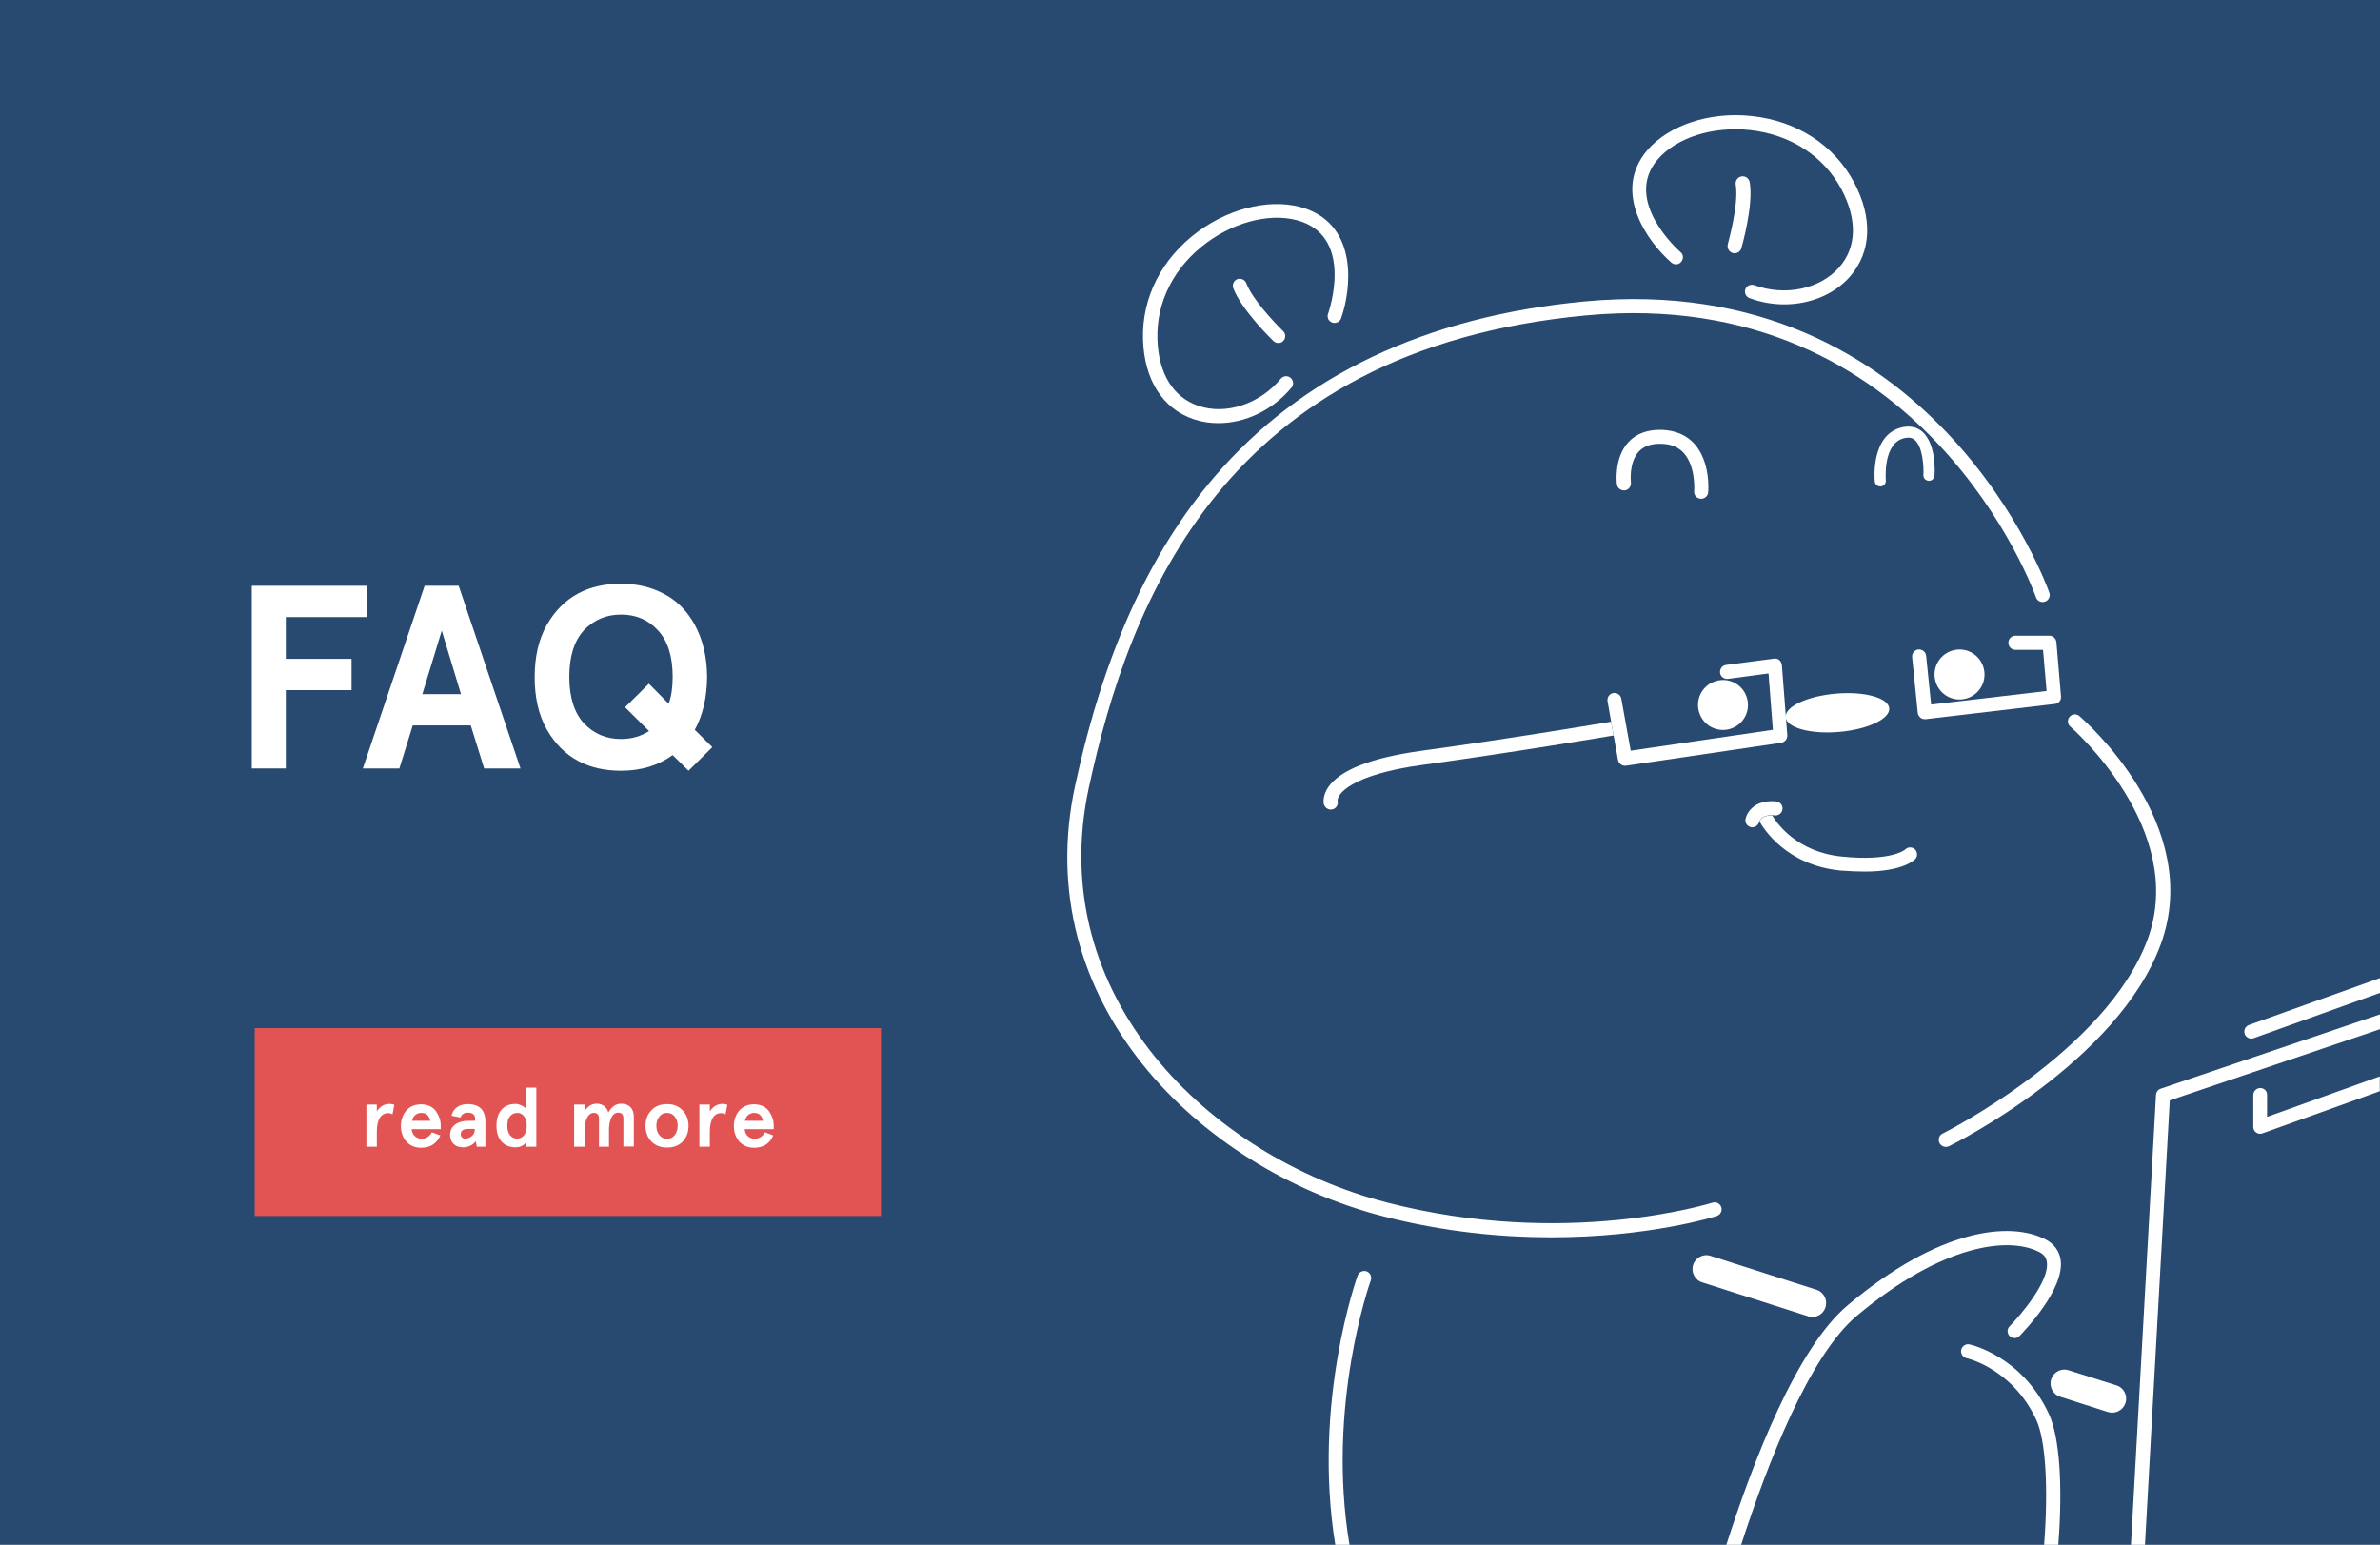 <?xml version="1.0" encoding="utf-8"?>
<!-- Generator: Adobe Illustrator 19.0.0, SVG Export Plug-In . SVG Version: 6.00 Build 0)  -->
<svg version="1.1" id="Layer_1" xmlns="http://www.w3.org/2000/svg" xmlns:xlink="http://www.w3.org/1999/xlink" x="0px" y="0px"
	 viewBox="0 0 1140 740" style="enable-background:new 0 0 1140 740;" xml:space="preserve">
<style type="text/css">
	.st0{fill:#284970;}
	.st1{fill:#FFFFFF;}
	.st2{fill:#E25454;}
	.st3{fill:none;}
</style>
<rect id="XMLID_1_" class="st0" width="1140" height="740"/>
<g id="XMLID_55_">
	<path id="XMLID_62_" class="st1" d="M120.6,280.6H176v15h-39.1v20h31.5v15h-31.5v37.5h-16.3V280.6z"/>
	<path id="XMLID_59_" class="st1" d="M231.9,368.1l-6.4-20.6h-27.8l-6.4,20.6h-17.5l29.6-87.5h16.3l29.6,87.5H231.9z M211.6,302.1
		l-9.3,30.4h18.5L211.6,302.1z"/>
	<path id="XMLID_56_" class="st1" d="M332.8,349.6l8.4,8.3l-11.4,11.3l-7.6-7.5c-6.9,5-15.1,7.5-24.8,7.5
		c-15.1,0-27.6-5.9-35.5-19.8c-3.9-6.9-5.8-15.3-5.8-25s1.9-18.1,5.8-25c7.9-13.9,20.4-19.8,35.5-19.8c7.6,0,14.4,1.6,20.5,4.8
		c12.1,6.1,20.8,20.5,20.8,40C338.6,334.2,336.6,342.7,332.8,349.6z M299.4,338.8l11.4-11.3l9.5,9.6c1.3-3.6,1.9-7.9,1.9-12.9
		c0-9.9-2.4-17.3-7.1-22.3c-4.6-5-10.5-7.5-17.6-7.5s-13,2.5-17.8,7.5c-4.6,5-7,12.4-7,22.3s2.4,17.3,7,22.3
		c4.8,5,10.6,7.5,17.8,7.5c5,0,9.5-1.3,13.4-3.8L299.4,338.8z"/>
</g>
<rect id="XMLID_52_" x="122" y="492.5" class="st2" width="300" height="90"/>
<g id="XMLID_30_">
	<path id="XMLID_50_" class="st1" d="M180.5,549.3h-5v-20.2h5v3.3c1.4-2.3,3.6-3.6,6-3.6c0.8,0,1.6,0.1,2.4,0.4l-0.9,4.6
		c-0.6-0.4-1.3-0.6-2.1-0.6c-3.2,0-5.4,2.8-5.4,8.9V549.3z"/>
	<path id="XMLID_47_" class="st1" d="M211.1,540.9h-13.9c0.1,2.4,1.9,4.6,4.8,4.6c2,0,3.7-1,4.9-3.1l4,1.5c-1.7,3.9-4.8,5.9-9.2,5.9
		c-6.9,0-9.7-5.6-9.7-10.4c0-4.8,2.8-10.4,9.7-10.4c3.2,0,5.8,1.3,7.2,3.4c1.4,2,2.2,4.3,2.2,6.6V540.9z M197.4,536.9h8.7
		c-0.6-2.6-2-3.8-4.3-3.8C199.4,533.1,197.7,534.8,197.4,536.9z"/>
	<path id="XMLID_44_" class="st1" d="M216.3,534.5c0.6-3.4,3.6-5.6,7.7-5.6c5.6,0,8.5,2.8,8.5,8.4v12h-4.1l-0.5-2.6
		c-1.6,1.9-3.6,2.9-6.2,2.9c-3.6,0-6.1-2.2-6.1-6.1c0-4,3.5-6.6,8.6-6.6h3.4v-0.9c0-2-1.2-3-3.5-3c-1.8,0-3,0.8-3.5,2.3L216.3,534.5
		z M222.8,545.4c1.2,0,2.3-0.4,3.2-1.2c1-0.8,1.4-1.8,1.4-3v-0.4h-3.3c-2.3,0-3.4,0.9-3.4,2.6C220.7,544.5,221.5,545.4,222.8,545.4z
		"/>
	<path id="XMLID_41_" class="st1" d="M251.9,531v-10h5v28.3h-5v-2.1c-0.6,1.2-2.6,2.4-4.9,2.4c-5.9,0-9.2-4-9.2-10.4
		c0-6.4,3.3-10.4,9.2-10.4C248.9,528.9,250.9,529.9,251.9,531z M243,539.3c0,1.9,0.4,3.4,1.3,4.5c0.9,1.1,2,1.6,3.4,1.6
		c1.4,0,2.5-0.5,3.3-1.6c0.9-1.1,1.3-2.6,1.3-4.6s-0.4-3.4-1.3-4.5c-0.8-1.1-2-1.6-3.3-1.6c-1.4,0-2.5,0.6-3.4,1.6
		S243,537.3,243,539.3z"/>
	<path id="XMLID_39_" class="st1" d="M291.9,549.3h-5v-13.4c0-1.9-0.8-2.8-2.5-2.8c-2.6,0-4.4,3.1-4.4,8.8v7.4h-5v-20.2h5v3.2
		c1.6-2.4,3.5-3.6,5.8-3.6c2.6,0,4.8,1.4,5.6,4.2c1.6-2.8,3.6-4.2,6.2-4.2c3.7,0,6,2.3,6,6.2v14.3h-5v-13.4c0-1.9-0.8-2.8-2.5-2.8
		c-2.6,0-4.4,3-4.4,8.4V549.3z"/>
	<path id="XMLID_36_" class="st1" d="M309.2,539.3c0-3,0.9-5.5,2.8-7.4c1.8-2,4.3-3,7.5-3c3.2,0,5.6,1,7.5,3c1.8,2,2.8,4.4,2.8,7.4
		c0,3-0.9,5.5-2.8,7.5s-4.3,2.9-7.5,2.9c-3.2,0-5.6-1-7.5-2.9C310.1,544.8,309.2,542.3,309.2,539.3z M314.4,539.3
		c0,1.7,0.4,3.2,1.4,4.4c0.9,1.2,2.1,1.8,3.7,1.8s2.8-0.6,3.7-1.8c0.9-1.2,1.4-2.7,1.4-4.4s-0.4-3.2-1.4-4.4
		c-0.9-1.2-2.1-1.8-3.7-1.8s-2.8,0.6-3.7,1.8C314.8,536.1,314.4,537.5,314.4,539.3z"/>
	<path id="XMLID_34_" class="st1" d="M340,549.3h-5v-20.2h5v3.3c1.4-2.3,3.6-3.6,6-3.6c0.8,0,1.6,0.1,2.4,0.4l-0.9,4.6
		c-0.6-0.4-1.3-0.6-2.1-0.6c-3.2,0-5.4,2.8-5.4,8.9V549.3z"/>
	<path id="XMLID_31_" class="st1" d="M370.6,540.9h-13.9c0.1,2.4,1.9,4.6,4.8,4.6c2,0,3.7-1,4.9-3.1l4,1.5c-1.7,3.9-4.8,5.9-9.2,5.9
		c-6.9,0-9.7-5.6-9.7-10.4c0-4.8,2.8-10.4,9.7-10.4c3.2,0,5.8,1.3,7.2,3.4c1.4,2,2.2,4.3,2.2,6.6V540.9z M356.8,536.9h8.7
		c-0.6-2.6-2-3.8-4.3-3.8C358.8,533.1,357.2,534.8,356.8,536.9z"/>
</g>
<g id="XMLID_3_">
	<g id="XMLID_5_">
		<path id="XMLID_29_" class="st1" d="M662.4,582.6c29.4,7.6,56.9,10.1,80.6,10.1c47.1,0,78.8-10,79.3-10.2c1.8-0.6,2.7-2.5,2.2-4.2
			c-0.6-1.8-2.4-2.7-4.2-2.2c-0.7,0.2-70.2,22.1-156.1-0.1c-85.2-22-164.1-99-142.7-198.5c19.3-89.4,64.9-210.1,238-226.4
			c162.2-15.3,215.2,133.5,215.7,135c0.6,1.8,2.5,2.7,4.3,2.1c1.8-0.6,2.7-2.5,2.1-4.3c-0.5-1.6-55.1-155.3-222.7-139.5
			c-75.9,7.2-135.5,35.4-177.1,83.9c-31.3,36.5-53.2,84.9-66.8,147.9C492.5,479.8,574.2,559.8,662.4,582.6z"/>
		<path id="XMLID_28_" class="st1" d="M996,343c-1.4-1.2-3.5-1-4.7,0.4c-1.2,1.4-1,3.5,0.4,4.7c0.6,0.5,56.3,49.1,37,101.8
			c-19.7,53.6-97.4,92.7-98.2,93.1c-1.7,0.8-2.3,2.8-1.5,4.5c0.6,1.2,1.8,1.9,3,1.9c0.5,0,1-0.1,1.5-0.3
			c3.3-1.6,80.9-40.6,101.5-96.8C1055.9,395.1,998.4,345.1,996,343z"/>
		<path id="XMLID_27_" class="st1" d="M656.6,613.3c0.6-1.7-0.3-3.7-2-4.3c-1.7-0.6-3.7,0.3-4.3,2c-0.3,0.8-21.8,60.9-10.7,129.1
			h6.8C635.2,673.3,656.3,614.1,656.6,613.3z"/>
		<path id="XMLID_26_" class="st1" d="M889.4,630.3c41.2-34.5,72.8-38,87.3-30.6c2.2,1.1,3.4,2.6,3.7,4.7
			c1.5,9.1-12.4,25.4-17.8,30.9c-1.3,1.3-1.3,3.4,0,4.7c1.3,1.3,3.4,1.3,4.7,0c2.2-2.3,21.9-22.6,19.7-36.7
			c-0.7-4.2-3.2-7.5-7.2-9.6c-17.1-8.8-51-5.2-94.6,31.4c-24.7,20.6-45.6,75.3-58.3,114.9h7.1C846.5,701.4,866.6,649.4,889.4,630.3z
			"/>
		<path id="XMLID_25_" class="st1" d="M985.9,740.1c2.2-28,0.7-51.9-4.6-63c-12.8-27.3-36.9-32.9-37.9-33.1c-1.8-0.4-3.6,0.8-4,2.6
			c-0.4,1.8,0.8,3.6,2.6,4c0.2,0,21.9,5,33.3,29.4c4.6,9.8,5.9,32.7,3.8,60.2H985.9z"/>
		<path id="XMLID_24_" class="st1" d="M1039.3,527.1L1140,493v-7.1l-105,35.6c-1.3,0.4-2.2,1.6-2.3,3l-12,215.7h6.7L1039.3,527.1z"
			/>
		<path id="XMLID_23_" class="st1" d="M1075.2,495.3c0.5,1.4,1.8,2.2,3.2,2.2c0.4,0,0.8-0.1,1.1-0.2l60.5-21.7v-7.1l-62.8,22.5
			C1075.5,491.6,1074.6,493.5,1075.2,495.3z"/>
		<path id="XMLID_22_" class="st1" d="M1082.7,521.2c-1.9,0-3.4,1.5-3.4,3.4v15.2c0,1.1,0.5,2.1,1.4,2.7c0.6,0.4,1.2,0.6,1.9,0.6
			c0.4,0,0.8-0.1,1.1-0.2l56.2-20.2v-7.1l-54,19.4v-10.5C1086,522.7,1084.5,521.2,1082.7,521.2z"/>
		<path id="XMLID_21_" class="st1" d="M868,630.9c2.8,0,5.5-1.8,6.4-4.7c1.1-3.5-0.8-7.3-4.4-8.4l-50.6-16.2
			c-3.5-1.2-7.3,0.8-8.4,4.3c-1.1,3.5,0.8,7.3,4.4,8.4l50.6,16.2C866.7,630.8,867.3,630.9,868,630.9z"/>
		<path id="XMLID_20_" class="st1" d="M990.9,656.4c-3.5-1.2-7.3,0.8-8.4,4.3s0.8,7.3,4.4,8.4l22.8,7.3c0.7,0.2,1.4,0.3,2,0.3
			c2.8,0,5.5-1.8,6.4-4.7c1.1-3.5-0.8-7.3-4.4-8.4L990.9,656.4z"/>
		<path id="XMLID_19_" class="st1" d="M681.4,366.4c45.7-6.3,89.1-13.7,91.5-14.1l-1.2-6.6c-2.9,0.5-46,7.8-91.2,14
			c-23.8,3.3-38.7,9.2-44.3,17.4c-2.8,4.2-2.2,7.5-2.1,8.1c0.4,1.5,1.8,2.6,3.3,2.6c0.3,0,0.5,0,0.8-0.1c1.8-0.4,2.9-2.2,2.5-4
			C640.3,380.6,646.9,371.1,681.4,366.4z"/>
		<path id="XMLID_18_" class="st1" d="M775,364c0.3,1.6,1.7,2.8,3.3,2.8c0.2,0,0.3,0,0.5,0l74.4-11c1.7-0.3,3-1.8,2.9-3.6l-2.6-33.6
			c-0.1-0.9-0.5-1.8-1.2-2.4c-0.7-0.6-1.7-0.9-2.6-0.7l-22.9,3c-1.8,0.2-3.1,1.9-2.9,3.8c0.2,1.8,1.9,3.1,3.8,2.9l19.4-2.6l2.1,27
			l-68.1,10l-4.5-24.9c-0.3-1.8-2.1-3-3.9-2.7c-1.8,0.3-3,2.1-2.7,3.9l1.7,9.7l1.2,6.6L775,364z"/>
		<path id="XMLID_17_" class="st1" d="M919.9,343.8c0.6,0.5,1.3,0.7,2.1,0.7c0.1,0,0.3,0,0.4,0l61.9-7.3c1.8-0.2,3.1-1.8,2.9-3.6
			l-2.2-26c-0.2-1.7-1.6-3.1-3.3-3.1h-16.3c-1.9,0-3.4,1.5-3.4,3.4c0,1.9,1.5,3.4,3.4,3.4h13.2l1.7,19.7l-55.3,6.5l-2.4-23.4
			c-0.2-1.8-1.8-3.1-3.7-3c-1.8,0.2-3.2,1.8-3,3.7l2.7,26.8C918.7,342.4,919.2,343.2,919.9,343.8z"/>
		<path id="XMLID_16_" class="st1" d="M893.1,417.5c18.1,0,23.6-5.3,24.3-6c1.2-1.3,1.1-3.3-0.1-4.6c-1.3-1.3-3.4-1.3-4.7,0
			c-0.1,0.1-6.5,5.8-30.4,3.4c-21.9-2.2-31.4-16.4-33.3-19.7c-4.4-0.1-5.7,2-6.1,2.9c1.9,3.4,12.8,20.9,38.7,23.5
			C885.9,417.3,889.7,417.5,893.1,417.5z"/>
		<path id="XMLID_15_" class="st1" d="M848.9,390.5c0.4,0,0.8,0,1.2,0.1c1.8,0.2,3.5-1.1,3.7-3c0.2-1.8-1.1-3.5-3-3.7
			c-10.1-1-14,5-14.7,8.4c-0.4,1.8,0.8,3.5,2.5,3.9c0.2,0.1,0.5,0.1,0.7,0.1c1.5,0,2.9-1,3.3-2.6c0-0.1,0.1-0.2,0.1-0.3
			C843.2,392.5,844.5,390.4,848.9,390.5z"/>
		
			<ellipse id="XMLID_14_" transform="matrix(-8.589602e-002 -0.996 0.996 -8.589602e-002 615.9 1247.428)" class="st1" cx="880.2" cy="341.2" rx="9.2" ry="24.9"/>
		<path id="XMLID_13_" class="st1" d="M920.8,206.8c-2.5-2.2-5.7-2.9-9.3-2.2c-15.5,3.1-13.6,25.1-13.5,26c0.1,1.4,1.3,2.4,2.6,2.4
			c0.1,0,0.2,0,0.3,0c1.5-0.1,2.5-1.4,2.4-2.9c0-0.2-1.6-18.2,9.2-20.3c2-0.4,3.5-0.1,4.7,1c3.9,3.4,4.3,13.2,4.1,16.7
			c-0.1,1.5,1,2.7,2.5,2.8c1.5,0.1,2.7-1,2.8-2.5C926.8,226.3,927.4,212.6,920.8,206.8z"/>
		<path id="XMLID_12_" class="st1" d="M796.1,205.9c-6.9-0.2-12.4,1.8-16.2,6c-6.9,7.6-5.5,19.6-5.4,20.1c0.2,1.8,1.9,3.1,3.8,2.9
			c1.8-0.2,3.1-1.9,2.9-3.8c0-0.1-1.1-9.4,3.7-14.7c2.4-2.7,6.2-4,11-3.8c4.6,0.1,8.1,1.6,10.7,4.5c5.8,6.6,4.9,18.1,4.9,18.2
			c-0.2,1.8,1.2,3.5,3.1,3.6c0.1,0,0.2,0,0.3,0c1.7,0,3.2-1.3,3.3-3.1c0.1-0.6,1.2-14.5-6.6-23.2
			C807.8,208.4,802.6,206.2,796.1,205.9z"/>
		<path id="XMLID_11_" class="st1" d="M638.1,154.5c1.8,0.6,3.7-0.3,4.3-2.1c5-14.3,7.9-43.6-16.8-52.4c-15-5.3-35.3-1.1-51.6,10.8
			c-17.5,12.8-27.2,31.8-26.5,52c0.6,19.1,9.4,33,24.2,38c3.8,1.3,7.8,1.9,11.9,1.9c12.8,0,26-6.2,35-17c1.2-1.4,1-3.5-0.4-4.7
			c-1.4-1.2-3.5-1-4.7,0.4c-10.1,12.2-26.4,17.5-39.5,13c-12.1-4.1-19.1-15.5-19.6-31.9c-0.6-18,8.1-34.9,23.8-46.4
			c14.5-10.6,32.3-14.5,45.3-9.9c24.6,8.7,13.2,42.4,12.7,43.9C635.4,152,636.4,153.9,638.1,154.5z"/>
		<path id="XMLID_10_" class="st1" d="M597,135.7c-0.7-1.7-2.6-2.6-4.3-2c-1.7,0.6-2.6,2.6-2,4.3c4,10.6,18.7,24.8,19.3,25.4
			c0.7,0.6,1.5,0.9,2.3,0.9c0.9,0,1.8-0.3,2.4-1c1.3-1.3,1.2-3.5-0.1-4.7C610.7,154.8,599.8,143.3,597,135.7z"/>
		<path id="XMLID_9_" class="st1" d="M838,142.8c5.4,2,11,3,16.6,3c12.3,0,24-4.7,31.6-13.4c10.2-11.7,10.9-28.1,1.9-45
			c-9.5-17.9-27.4-29.5-49-31.8c-20.1-2.2-39.7,4.3-50.1,16.4c-17,20,0.2,43.9,11.6,53.8c1.4,1.2,3.5,1.1,4.7-0.4
			c1.2-1.4,1.1-3.5-0.4-4.7c-0.3-0.2-27.9-24.4-10.9-44.3c9-10.5,26.4-16,44.2-14.1c19.3,2.1,35.3,12.4,43.8,28.3
			c7.7,14.5,7.4,27.8-1,37.4c-9.2,10.5-25.9,14-40.7,8.6c-1.7-0.6-3.7,0.2-4.3,2C835.4,140.2,836.3,142.2,838,142.8z"/>
		<path id="XMLID_8_" class="st1" d="M830,121.2c0.3,0.1,0.6,0.1,0.9,0.1c1.5,0,2.8-1,3.2-2.4c0.2-0.8,5.9-20.4,4-31.6
			c-0.3-1.8-2-3.1-3.9-2.8c-1.8,0.3-3.1,2-2.8,3.9c1.6,9.7-3.8,28.4-3.8,28.6C827.2,118.9,828.2,120.7,830,121.2z"/>
		<path id="XMLID_7_" class="st1" d="M814.3,342.4c2.6,6.1,9.6,8.9,15.7,6.3c6.1-2.6,8.9-9.6,6.3-15.7v0c-2.6-6.1-9.6-8.9-15.7-6.3
			S811.7,336.3,814.3,342.4z"/>
		<path id="XMLID_6_" class="st1" d="M927.6,327.8c2.6,6.1,9.6,8.9,15.7,6.3s8.9-9.6,6.3-15.7l0,0c-2.6-6.1-9.6-8.9-15.7-6.3v0
			C927.8,314.7,925,321.7,927.6,327.8z"/>
	</g>
	<rect id="XMLID_4_" x="511.1" y="-0.1" class="st3" width="628.4" height="740.3"/>
</g>
</svg>
